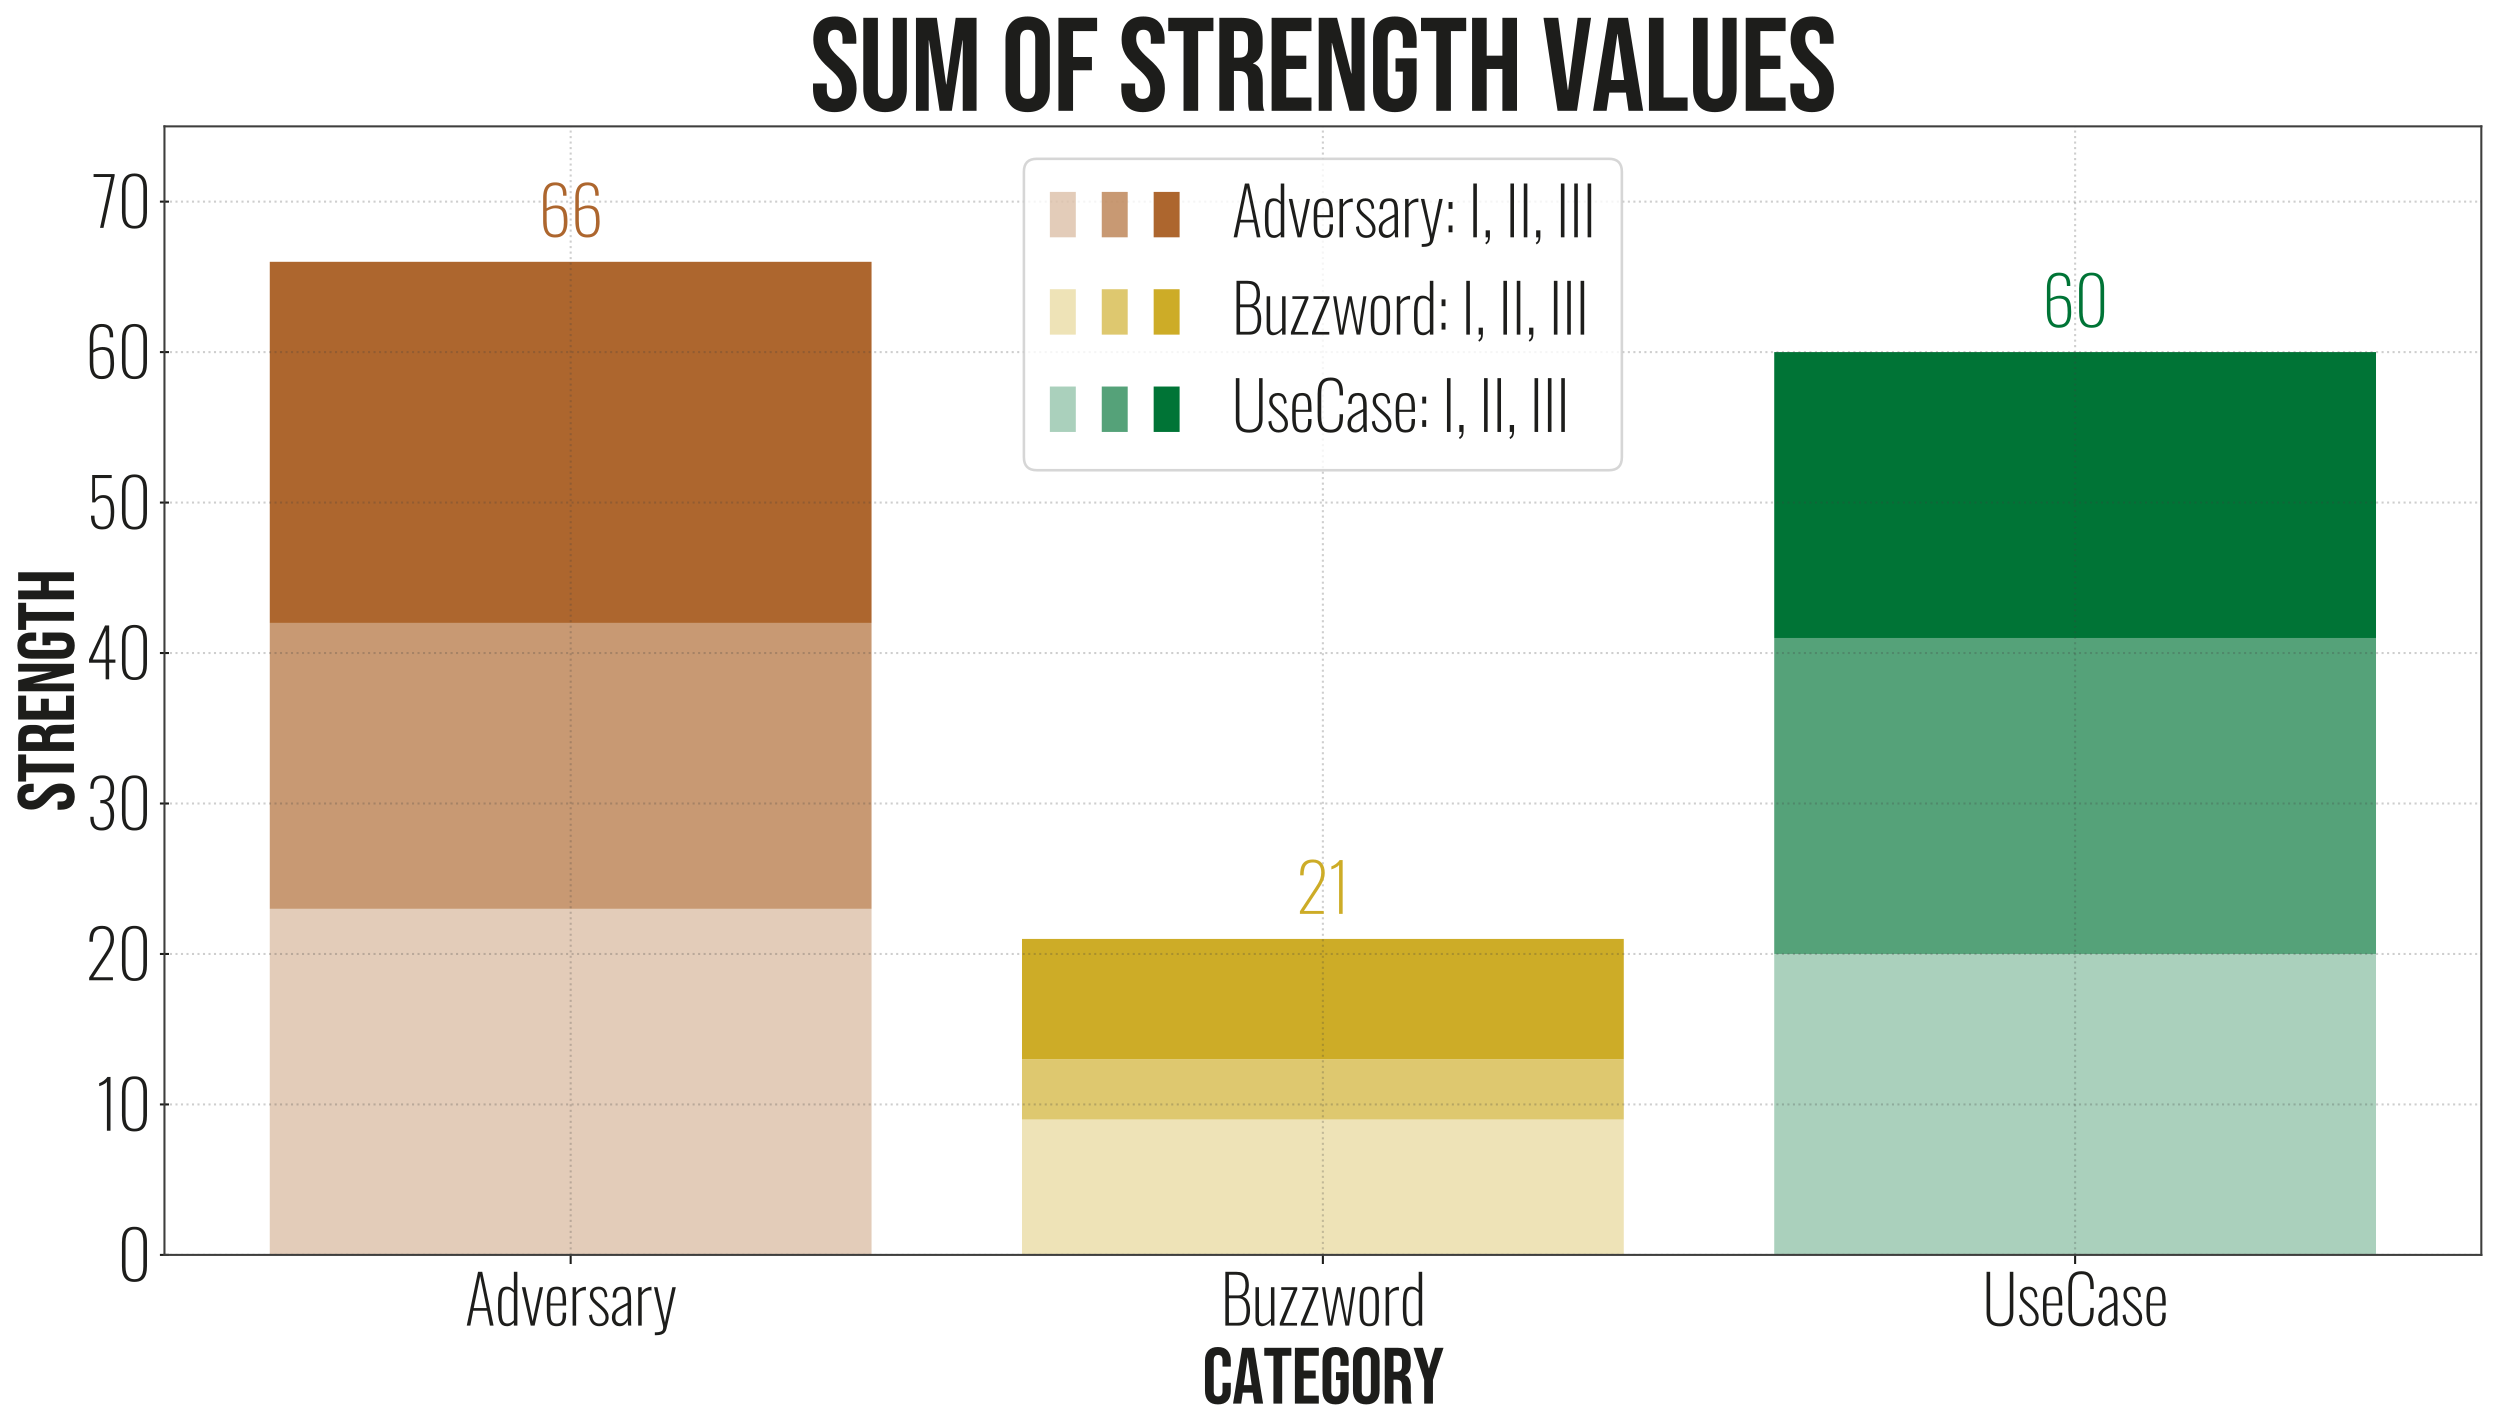 <?xml version="1.0" encoding="utf-8" standalone="no"?>
<!DOCTYPE svg PUBLIC "-//W3C//DTD SVG 1.1//EN"
  "http://www.w3.org/Graphics/SVG/1.1/DTD/svg11.dtd">
<svg xmlns:xlink="http://www.w3.org/1999/xlink" width="963.374pt" height="548.38pt" viewBox="0 0 963.374 548.38" xmlns="http://www.w3.org/2000/svg" version="1.1">
 <defs>
  <style type="text/css">*{stroke-linejoin: round; stroke-linecap: butt}</style>
 </defs>
 <g id="figure_1">
  <g id="patch_1">
   <path d="M 0 548.38 
L 963.374 548.38 
L 963.374 0 
L 0 0 
z
" style="fill: #ffffff"/>
  </g>
  <g id="axes_1">
   <g id="patch_2">
    <path d="M 63.374 483.58 
L 956.174 483.58 
L 956.174 48.7 
L 63.374 48.7 
z
" style="fill: #ffffff"/>
   </g>
   <g id="patch_3">
    <path d="M 103.956 483.58 
L 335.852 483.58 
L 335.852 350.217 
L 103.956 350.217 
z
" clip-path="url(#p0ccf706e1e)" style="fill: #ad662e; opacity: 0.333"/>
   </g>
   <g id="patch_4">
    <path d="M 393.826 483.58 
L 625.722 483.58 
L 625.722 431.394 
L 393.826 431.394 
z
" clip-path="url(#p0ccf706e1e)" style="fill: #cdac27; opacity: 0.333"/>
   </g>
   <g id="patch_5">
    <path d="M 683.696 483.58 
L 915.592 483.58 
L 915.592 367.612 
L 683.696 367.612 
z
" clip-path="url(#p0ccf706e1e)" style="fill: #007436; opacity: 0.333"/>
   </g>
   <g id="patch_6">
    <path d="M 103.956 350.217 
L 335.852 350.217 
L 335.852 240.047 
L 103.956 240.047 
z
" clip-path="url(#p0ccf706e1e)" style="fill: #ad662e; opacity: 0.667"/>
   </g>
   <g id="patch_7">
    <path d="M 393.826 431.394 
L 625.722 431.394 
L 625.722 408.201 
L 393.826 408.201 
z
" clip-path="url(#p0ccf706e1e)" style="fill: #cdac27; opacity: 0.667"/>
   </g>
   <g id="patch_8">
    <path d="M 683.696 367.612 
L 915.592 367.612 
L 915.592 245.846 
L 683.696 245.846 
z
" clip-path="url(#p0ccf706e1e)" style="fill: #007436; opacity: 0.667"/>
   </g>
   <g id="patch_9">
    <path d="M 103.956 240.047 
L 335.852 240.047 
L 335.852 100.886 
L 103.956 100.886 
z
" clip-path="url(#p0ccf706e1e)" style="fill: #ad662e"/>
   </g>
   <g id="patch_10">
    <path d="M 393.826 408.201 
L 625.722 408.201 
L 625.722 361.814 
L 393.826 361.814 
z
" clip-path="url(#p0ccf706e1e)" style="fill: #cdac27"/>
   </g>
   <g id="patch_11">
    <path d="M 683.696 245.846 
L 915.592 245.846 
L 915.592 135.676 
L 683.696 135.676 
z
" clip-path="url(#p0ccf706e1e)" style="fill: #007436"/>
   </g>
   <g id="patch_12">
    <path d="M 103.956 483.58 
L 335.852 483.58 
L 335.852 483.58 
L 103.956 483.58 
z
" clip-path="url(#p0ccf706e1e)" style="fill: #ad662e; opacity: 0.333"/>
   </g>
   <g id="patch_13">
    <path d="M 103.956 483.58 
L 335.852 483.58 
L 335.852 483.58 
L 103.956 483.58 
z
" clip-path="url(#p0ccf706e1e)" style="fill: #ad662e; opacity: 0.667"/>
   </g>
   <g id="patch_14">
    <path d="M 103.956 483.58 
L 335.852 483.58 
L 335.852 483.58 
L 103.956 483.58 
z
" clip-path="url(#p0ccf706e1e)" style="fill: #ad662e"/>
   </g>
   <g id="patch_15">
    <path d="M 103.956 483.58 
L 335.852 483.58 
L 335.852 483.58 
L 103.956 483.58 
z
" clip-path="url(#p0ccf706e1e)" style="fill: #cdac27; opacity: 0.333"/>
   </g>
   <g id="patch_16">
    <path d="M 103.956 483.58 
L 335.852 483.58 
L 335.852 483.58 
L 103.956 483.58 
z
" clip-path="url(#p0ccf706e1e)" style="fill: #cdac27; opacity: 0.667"/>
   </g>
   <g id="patch_17">
    <path d="M 103.956 483.58 
L 335.852 483.58 
L 335.852 483.58 
L 103.956 483.58 
z
" clip-path="url(#p0ccf706e1e)" style="fill: #cdac27"/>
   </g>
   <g id="patch_18">
    <path d="M 103.956 483.58 
L 335.852 483.58 
L 335.852 483.58 
L 103.956 483.58 
z
" clip-path="url(#p0ccf706e1e)" style="fill: #007436; opacity: 0.333"/>
   </g>
   <g id="patch_19">
    <path d="M 103.956 483.58 
L 335.852 483.58 
L 335.852 483.58 
L 103.956 483.58 
z
" clip-path="url(#p0ccf706e1e)" style="fill: #007436; opacity: 0.667"/>
   </g>
   <g id="patch_20">
    <path d="M 103.956 483.58 
L 335.852 483.58 
L 335.852 483.58 
L 103.956 483.58 
z
" clip-path="url(#p0ccf706e1e)" style="fill: #007436"/>
   </g>
   <g id="matplotlib.axis_1">
    <g id="xtick_1">
     <g id="line2d_1">
      <path d="M 219.904 483.58 
L 219.904 48.7 
" clip-path="url(#p0ccf706e1e)" style="fill: none; stroke-dasharray: 0.8,1.32; stroke-dashoffset: 0; stroke: #3e3e3d; stroke-opacity: 0.25; stroke-width: 0.8"/>
     </g>
     <g id="line2d_2">
      <defs>
       <path id="m3f5da52e25" d="M 0 0 
L 0 3.5 
" style="stroke: #1d1d1b; stroke-width: 0.8"/>
      </defs>
      <g>
       <use xlink:href="#m3f5da52e25" x="219.904" y="483.58" style="fill: #1d1d1b; stroke: #1d1d1b; stroke-width: 0.8"/>
      </g>
     </g>
     <g id="text_1">
      <!-- Adversary -->
      <g style="fill: #1d1d1b" transform="translate(179.041 510.83) scale(0.25 -0.25)">
       <defs>
        <path id="Oswald-ExtraLight-41" d="M 205 0 
L 1293 5184 
L 1696 5184 
L 2790 0 
L 2438 0 
L 2170 1434 
L 826 1434 
L 550 0 
L 205 0 
z
M 877 1690 
L 2125 1690 
L 1498 4762 
L 877 1690 
z
" transform="scale(0.016)"/>
        <path id="Oswald-ExtraLight-64" d="M 1165 -58 
Q 685 -58 489 310 
Q 294 678 294 1517 
L 294 2176 
Q 294 2701 364 3049 
Q 435 3398 620 3577 
Q 806 3757 1146 3757 
Q 1382 3757 1548 3651 
Q 1715 3546 1818 3418 
L 1818 5184 
L 2157 5184 
L 2157 0 
L 1818 0 
L 1818 282 
Q 1715 160 1552 51 
Q 1389 -58 1165 -58 
z
M 1210 205 
Q 1395 205 1552 301 
Q 1709 397 1818 518 
L 1818 3174 
Q 1715 3277 1558 3385 
Q 1402 3494 1203 3494 
Q 851 3494 742 3200 
Q 634 2906 634 2259 
L 634 1491 
Q 634 1043 682 758 
Q 730 474 854 339 
Q 979 205 1210 205 
z
" transform="scale(0.016)"/>
        <path id="Oswald-ExtraLight-76" d="M 973 0 
L 122 3699 
L 467 3699 
L 1158 429 
L 1837 3699 
L 2163 3699 
L 1350 0 
L 973 0 
z
" transform="scale(0.016)"/>
        <path id="Oswald-ExtraLight-65" d="M 1235 -58 
Q 941 -58 729 60 
Q 518 179 406 489 
Q 294 800 294 1370 
L 294 2355 
Q 294 2938 409 3238 
Q 525 3539 739 3648 
Q 954 3757 1242 3757 
Q 1587 3757 1785 3609 
Q 1984 3462 2067 3139 
Q 2150 2816 2150 2285 
L 2150 1933 
L 634 1933 
L 634 1344 
Q 634 902 694 652 
Q 755 403 889 300 
Q 1024 198 1235 198 
Q 1370 198 1504 243 
Q 1638 288 1728 454 
Q 1818 621 1818 973 
L 1818 1248 
L 2150 1248 
L 2150 1005 
Q 2150 531 1955 236 
Q 1760 -58 1235 -58 
z
M 634 2138 
L 1818 2138 
L 1818 2426 
Q 1818 2758 1782 2998 
Q 1747 3238 1625 3369 
Q 1504 3501 1242 3501 
Q 1037 3501 899 3414 
Q 762 3328 698 3094 
Q 634 2861 634 2419 
L 634 2138 
z
" transform="scale(0.016)"/>
        <path id="Oswald-ExtraLight-72" d="M 410 0 
L 410 3699 
L 749 3699 
L 749 3200 
Q 915 3475 1161 3606 
Q 1408 3738 1626 3738 
Q 1638 3738 1654 3738 
Q 1670 3738 1690 3731 
L 1690 3379 
Q 1664 3392 1622 3395 
Q 1581 3398 1549 3398 
Q 1293 3398 1091 3276 
Q 890 3155 749 2925 
L 749 0 
L 410 0 
z
" transform="scale(0.016)"/>
        <path id="Oswald-ExtraLight-73" d="M 1203 -58 
Q 768 -58 512 227 
Q 256 512 218 998 
L 506 1082 
Q 538 614 720 406 
Q 902 198 1216 198 
Q 1498 198 1651 355 
Q 1805 512 1805 800 
Q 1805 998 1673 1212 
Q 1542 1427 1261 1664 
L 832 2029 
Q 557 2266 429 2480 
Q 301 2694 301 2970 
Q 301 3226 406 3398 
Q 512 3571 701 3664 
Q 890 3757 1139 3757 
Q 1555 3757 1760 3494 
Q 1965 3232 1978 2790 
L 1728 2714 
Q 1722 3002 1648 3174 
Q 1574 3347 1449 3424 
Q 1325 3501 1158 3501 
Q 915 3501 764 3376 
Q 614 3251 614 3008 
Q 614 2803 694 2652 
Q 774 2502 992 2304 
L 1434 1914 
Q 1600 1773 1753 1613 
Q 1907 1453 2006 1257 
Q 2106 1062 2106 794 
Q 2106 525 1994 336 
Q 1882 147 1680 44 
Q 1478 -58 1203 -58 
z
" transform="scale(0.016)"/>
        <path id="Oswald-ExtraLight-61" d="M 934 -58 
Q 710 -58 544 44 
Q 378 147 285 329 
Q 192 512 192 749 
Q 192 986 253 1162 
Q 314 1338 474 1491 
Q 634 1645 931 1814 
Q 1229 1984 1702 2208 
L 1702 2470 
Q 1702 2874 1654 3098 
Q 1606 3322 1494 3411 
Q 1382 3501 1190 3501 
Q 1043 3501 908 3449 
Q 774 3398 688 3248 
Q 602 3098 602 2803 
L 602 2707 
L 269 2707 
Q 269 3238 483 3497 
Q 698 3757 1203 3757 
Q 1670 3757 1856 3462 
Q 2042 3168 2042 2509 
L 2042 646 
Q 2042 595 2045 451 
Q 2048 307 2051 172 
Q 2054 38 2061 0 
L 1766 0 
Q 1754 134 1734 281 
Q 1715 429 1709 493 
Q 1626 262 1421 102 
Q 1216 -58 934 -58 
z
M 1018 224 
Q 1178 224 1306 297 
Q 1434 371 1536 489 
Q 1638 608 1702 742 
L 1702 1958 
Q 1363 1779 1136 1651 
Q 909 1523 777 1408 
Q 646 1293 588 1149 
Q 531 1005 531 800 
Q 531 467 684 345 
Q 838 224 1018 224 
z
" transform="scale(0.016)"/>
        <path id="Oswald-ExtraLight-79" d="M 237 -922 
L 237 -646 
Q 602 -646 771 -585 
Q 941 -525 989 -422 
Q 1037 -320 1037 -198 
Q 1037 -70 1005 77 
Q 973 224 934 378 
L 154 3699 
L 486 3699 
L 1216 320 
L 1920 3699 
L 2259 3699 
L 1357 -301 
Q 1312 -512 1193 -649 
Q 1075 -787 876 -854 
Q 678 -922 378 -922 
L 237 -922 
z
" transform="scale(0.016)"/>
       </defs>
       <use xlink:href="#Oswald-ExtraLight-41"/>
       <use xlink:href="#Oswald-ExtraLight-64" x="46.8"/>
       <use xlink:href="#Oswald-ExtraLight-76" x="86.3"/>
       <use xlink:href="#Oswald-ExtraLight-65" x="122"/>
       <use xlink:href="#Oswald-ExtraLight-72" x="159.9"/>
       <use xlink:href="#Oswald-ExtraLight-73" x="188.3"/>
       <use xlink:href="#Oswald-ExtraLight-61" x="223.9"/>
       <use xlink:href="#Oswald-ExtraLight-72" x="261"/>
       <use xlink:href="#Oswald-ExtraLight-79" x="289.4"/>
      </g>
     </g>
    </g>
    <g id="xtick_2">
     <g id="line2d_3">
      <path d="M 509.774 483.58 
L 509.774 48.7 
" clip-path="url(#p0ccf706e1e)" style="fill: none; stroke-dasharray: 0.8,1.32; stroke-dashoffset: 0; stroke: #3e3e3d; stroke-opacity: 0.25; stroke-width: 0.8"/>
     </g>
     <g id="line2d_4">
      <g>
       <use xlink:href="#m3f5da52e25" x="509.774" y="483.58" style="fill: #1d1d1b; stroke: #1d1d1b; stroke-width: 0.8"/>
      </g>
     </g>
     <g id="text_2">
      <!-- Buzzword -->
      <g style="fill: #1d1d1b" transform="translate(470.262 510.83) scale(0.25 -0.25)">
       <defs>
        <path id="Oswald-ExtraLight-42" d="M 480 0 
L 480 5184 
L 1549 5184 
Q 1907 5184 2140 5085 
Q 2374 4986 2505 4806 
Q 2637 4627 2691 4393 
Q 2746 4160 2746 3891 
Q 2746 3686 2698 3452 
Q 2650 3219 2522 3040 
Q 2394 2861 2138 2797 
Q 2438 2707 2595 2489 
Q 2752 2272 2806 2006 
Q 2861 1741 2861 1510 
Q 2861 1216 2819 947 
Q 2778 678 2656 464 
Q 2534 250 2307 125 
Q 2080 0 1702 0 
L 480 0 
z
M 826 275 
L 1658 275 
Q 2170 275 2346 576 
Q 2522 877 2522 1504 
Q 2522 1818 2448 2074 
Q 2374 2330 2198 2483 
Q 2022 2637 1709 2637 
L 826 2637 
L 826 275 
z
M 826 2912 
L 1702 2912 
Q 1990 2912 2144 3046 
Q 2298 3181 2358 3401 
Q 2419 3622 2419 3891 
Q 2419 4179 2348 4409 
Q 2278 4640 2076 4771 
Q 1875 4902 1466 4902 
L 826 4902 
L 826 2912 
z
" transform="scale(0.016)"/>
        <path id="Oswald-ExtraLight-75" d="M 915 -58 
Q 749 -58 617 22 
Q 486 102 409 278 
Q 333 454 333 749 
L 333 3699 
L 672 3699 
L 672 787 
Q 672 448 777 326 
Q 883 205 1062 205 
Q 1261 205 1459 329 
Q 1658 454 1824 653 
L 1824 3699 
L 2157 3699 
L 2157 0 
L 1824 0 
L 1824 435 
Q 1645 211 1411 76 
Q 1178 -58 915 -58 
z
" transform="scale(0.016)"/>
        <path id="Oswald-ExtraLight-7a" d="M 205 0 
L 205 250 
L 1542 3437 
L 346 3437 
L 346 3699 
L 1888 3699 
L 1888 3475 
L 563 262 
L 1869 262 
L 1869 0 
L 205 0 
z
" transform="scale(0.016)"/>
        <path id="Oswald-ExtraLight-77" d="M 819 0 
L 211 3699 
L 512 3699 
L 1024 390 
L 1658 3699 
L 1990 3699 
L 2637 403 
L 3117 3699 
L 3418 3699 
L 2822 0 
L 2470 0 
L 1830 3245 
L 1203 0 
L 819 0 
z
" transform="scale(0.016)"/>
        <path id="Oswald-ExtraLight-6f" d="M 1222 -58 
Q 858 -58 656 102 
Q 454 262 374 576 
Q 294 890 294 1350 
L 294 2349 
Q 294 2810 374 3123 
Q 454 3437 656 3597 
Q 858 3757 1222 3757 
Q 1594 3757 1795 3597 
Q 1997 3437 2077 3126 
Q 2157 2816 2157 2349 
L 2157 1350 
Q 2157 890 2077 576 
Q 1997 262 1795 102 
Q 1594 -58 1222 -58 
z
M 1222 198 
Q 1491 198 1619 336 
Q 1747 474 1782 730 
Q 1818 986 1818 1338 
L 1818 2362 
Q 1818 2720 1782 2973 
Q 1747 3226 1619 3363 
Q 1491 3501 1222 3501 
Q 954 3501 829 3363 
Q 704 3226 669 2973 
Q 634 2720 634 2362 
L 634 1338 
Q 634 986 669 730 
Q 704 474 829 336 
Q 954 198 1222 198 
z
" transform="scale(0.016)"/>
       </defs>
       <use xlink:href="#Oswald-ExtraLight-42"/>
       <use xlink:href="#Oswald-ExtraLight-75" x="48.8"/>
       <use xlink:href="#Oswald-ExtraLight-7a" x="88.3"/>
       <use xlink:href="#Oswald-ExtraLight-7a" x="120.8"/>
       <use xlink:href="#Oswald-ExtraLight-77" x="153.3"/>
       <use xlink:href="#Oswald-ExtraLight-6f" x="209.9"/>
       <use xlink:href="#Oswald-ExtraLight-72" x="248.2"/>
       <use xlink:href="#Oswald-ExtraLight-64" x="276.6"/>
      </g>
     </g>
    </g>
    <g id="xtick_3">
     <g id="line2d_5">
      <path d="M 799.644 483.58 
L 799.644 48.7 
" clip-path="url(#p0ccf706e1e)" style="fill: none; stroke-dasharray: 0.8,1.32; stroke-dashoffset: 0; stroke: #3e3e3d; stroke-opacity: 0.25; stroke-width: 0.8"/>
     </g>
     <g id="line2d_6">
      <g>
       <use xlink:href="#m3f5da52e25" x="799.644" y="483.58" style="fill: #1d1d1b; stroke: #1d1d1b; stroke-width: 0.8"/>
      </g>
     </g>
     <g id="text_3">
      <!-- UseCase -->
      <g style="fill: #1d1d1b" transform="translate(763.857 510.83) scale(0.25 -0.25)">
       <defs>
        <path id="Oswald-ExtraLight-55" d="M 1709 -70 
Q 1203 -70 921 99 
Q 640 269 528 560 
Q 416 851 416 1216 
L 416 5184 
L 762 5184 
L 762 1210 
Q 762 928 842 701 
Q 922 474 1130 346 
Q 1338 218 1709 218 
Q 2061 218 2269 349 
Q 2477 480 2566 704 
Q 2656 928 2656 1210 
L 2656 5184 
L 2995 5184 
L 2995 1216 
Q 2995 851 2873 560 
Q 2752 269 2473 99 
Q 2195 -70 1709 -70 
z
" transform="scale(0.016)"/>
        <path id="Oswald-ExtraLight-43" d="M 1632 -70 
Q 1120 -70 848 141 
Q 576 352 473 707 
Q 371 1062 371 1491 
L 371 3693 
Q 371 4141 480 4489 
Q 589 4838 864 5040 
Q 1139 5242 1632 5242 
Q 2086 5242 2342 5062 
Q 2598 4883 2707 4553 
Q 2816 4224 2816 3782 
L 2816 3520 
L 2483 3520 
L 2483 3782 
Q 2483 4154 2412 4413 
Q 2342 4672 2156 4813 
Q 1971 4954 1632 4954 
Q 1261 4954 1062 4800 
Q 864 4646 793 4371 
Q 723 4096 723 3731 
L 723 1440 
Q 723 1056 800 784 
Q 877 512 1075 365 
Q 1274 218 1632 218 
Q 1978 218 2163 365 
Q 2349 512 2416 777 
Q 2483 1043 2483 1395 
L 2483 1709 
L 2816 1709 
L 2816 1453 
Q 2816 1011 2713 665 
Q 2611 320 2355 125 
Q 2099 -70 1632 -70 
z
" transform="scale(0.016)"/>
       </defs>
       <use xlink:href="#Oswald-ExtraLight-55"/>
       <use xlink:href="#Oswald-ExtraLight-73" x="53.3"/>
       <use xlink:href="#Oswald-ExtraLight-65" x="88.9"/>
       <use xlink:href="#Oswald-ExtraLight-43" x="126.8"/>
       <use xlink:href="#Oswald-ExtraLight-61" x="175.7"/>
       <use xlink:href="#Oswald-ExtraLight-73" x="212.8"/>
       <use xlink:href="#Oswald-ExtraLight-65" x="248.4"/>
      </g>
     </g>
    </g>
    <g id="text_4">
     <!-- Category -->
     <g style="fill: #1d1d1b" transform="translate(463.291 540.88) scale(0.3 -0.3)">
      <defs>
       <path id="BebasNeue-Regular-43" d="M 1254 -64 
Q 749 -64 483 224 
Q 218 512 218 1037 
L 218 3443 
Q 218 3968 483 4256 
Q 749 4544 1254 4544 
Q 1760 4544 2025 4256 
Q 2291 3968 2291 3443 
L 2291 2970 
L 1626 2970 
L 1626 3488 
Q 1626 3904 1274 3904 
Q 922 3904 922 3488 
L 922 986 
Q 922 576 1274 576 
Q 1626 576 1626 986 
L 1626 1670 
L 2291 1670 
L 2291 1037 
Q 2291 512 2025 224 
Q 1760 -64 1254 -64 
z
" transform="scale(0.016)"/>
       <path id="BebasNeue-Regular-61" d="M 806 4480 
L 1760 4480 
L 2490 0 
L 1786 0 
L 1658 890 
L 1658 877 
L 858 877 
L 730 0 
L 77 0 
L 806 4480 
z
M 1574 1485 
L 1261 3699 
L 1248 3699 
L 941 1485 
L 1574 1485 
z
" transform="scale(0.016)"/>
       <path id="BebasNeue-Regular-74" d="M 813 3840 
L 77 3840 
L 77 4480 
L 2253 4480 
L 2253 3840 
L 1517 3840 
L 1517 0 
L 813 0 
L 813 3840 
z
" transform="scale(0.016)"/>
       <path id="BebasNeue-Regular-65" d="M 262 4480 
L 2182 4480 
L 2182 3840 
L 966 3840 
L 966 2656 
L 1933 2656 
L 1933 2016 
L 966 2016 
L 966 640 
L 2182 640 
L 2182 0 
L 262 0 
L 262 4480 
z
" transform="scale(0.016)"/>
       <path id="BebasNeue-Regular-67" d="M 1261 -64 
Q 749 -64 480 227 
Q 211 518 211 1062 
L 211 3418 
Q 211 3962 480 4253 
Q 749 4544 1261 4544 
Q 1773 4544 2041 4253 
Q 2310 3962 2310 3418 
L 2310 3034 
L 1645 3034 
L 1645 3462 
Q 1645 3904 1280 3904 
Q 915 3904 915 3462 
L 915 1011 
Q 915 576 1280 576 
Q 1645 576 1645 1011 
L 1645 1888 
L 1293 1888 
L 1293 2528 
L 2310 2528 
L 2310 1062 
Q 2310 518 2041 227 
Q 1773 -64 1261 -64 
z
" transform="scale(0.016)"/>
       <path id="BebasNeue-Regular-6f" d="M 1280 -64 
Q 762 -64 486 230 
Q 211 525 211 1062 
L 211 3418 
Q 211 3955 486 4249 
Q 762 4544 1280 4544 
Q 1798 4544 2073 4249 
Q 2349 3955 2349 3418 
L 2349 1062 
Q 2349 525 2073 230 
Q 1798 -64 1280 -64 
z
M 1280 576 
Q 1645 576 1645 1018 
L 1645 3462 
Q 1645 3904 1280 3904 
Q 915 3904 915 3462 
L 915 1018 
Q 915 576 1280 576 
z
" transform="scale(0.016)"/>
       <path id="BebasNeue-Regular-72" d="M 262 4480 
L 1306 4480 
Q 1850 4480 2099 4227 
Q 2349 3974 2349 3450 
L 2349 3174 
Q 2349 2477 1888 2291 
L 1888 2278 
Q 2144 2202 2249 1965 
Q 2355 1728 2355 1331 
L 2355 544 
Q 2355 352 2368 233 
Q 2381 115 2432 0 
L 1715 0 
Q 1677 109 1664 205 
Q 1651 301 1651 550 
L 1651 1370 
Q 1651 1677 1552 1798 
Q 1453 1920 1210 1920 
L 966 1920 
L 966 0 
L 262 0 
L 262 4480 
z
M 1222 2560 
Q 1434 2560 1539 2669 
Q 1645 2778 1645 3034 
L 1645 3379 
Q 1645 3622 1558 3731 
Q 1472 3840 1286 3840 
L 966 3840 
L 966 2560 
L 1222 2560 
z
" transform="scale(0.016)"/>
       <path id="BebasNeue-Regular-79" d="M 909 1907 
L 58 4480 
L 806 4480 
L 1286 2835 
L 1299 2835 
L 1779 4480 
L 2464 4480 
L 1613 1907 
L 1613 0 
L 909 0 
L 909 1907 
z
" transform="scale(0.016)"/>
      </defs>
      <use xlink:href="#BebasNeue-Regular-43"/>
      <use xlink:href="#BebasNeue-Regular-61" x="38.3"/>
      <use xlink:href="#BebasNeue-Regular-74" x="78.4"/>
      <use xlink:href="#BebasNeue-Regular-65" x="114.8"/>
      <use xlink:href="#BebasNeue-Regular-67" x="151.1"/>
      <use xlink:href="#BebasNeue-Regular-6f" x="190.2"/>
      <use xlink:href="#BebasNeue-Regular-72" x="230.2"/>
      <use xlink:href="#BebasNeue-Regular-79" x="270.5"/>
     </g>
    </g>
   </g>
   <g id="matplotlib.axis_2">
    <g id="ytick_1">
     <g id="line2d_7">
      <path d="M 63.374 483.58 
L 956.174 483.58 
" clip-path="url(#p0ccf706e1e)" style="fill: none; stroke-dasharray: 0.8,1.32; stroke-dashoffset: 0; stroke: #3e3e3d; stroke-opacity: 0.25; stroke-width: 0.8"/>
     </g>
     <g id="line2d_8">
      <defs>
       <path id="mea4bcf4e2e" d="M 1.75 0 
L -1.75 -0 
" style="stroke: #1d1d1b; stroke-width: 0.8"/>
      </defs>
      <g>
       <use xlink:href="#mea4bcf4e2e" x="63.374" y="483.58" style="fill: #1d1d1b; stroke: #1d1d1b; stroke-width: 0.8"/>
      </g>
     </g>
     <g id="text_5">
      <!-- 0 -->
      <g style="fill: #1d1d1b" transform="translate(45.198 493.705) scale(0.25 -0.25)">
       <defs>
        <path id="Oswald-ExtraLight-30" d="M 1651 -70 
Q 1178 -70 915 128 
Q 653 326 550 672 
Q 448 1018 448 1459 
L 448 3725 
Q 448 4173 557 4512 
Q 666 4851 931 5046 
Q 1197 5242 1651 5242 
Q 2112 5242 2377 5046 
Q 2643 4851 2752 4512 
Q 2861 4173 2861 3725 
L 2861 1459 
Q 2861 1018 2758 672 
Q 2656 326 2393 128 
Q 2131 -70 1651 -70 
z
M 1651 192 
Q 1984 192 2169 349 
Q 2355 506 2432 778 
Q 2509 1050 2509 1402 
L 2509 3776 
Q 2509 4128 2432 4400 
Q 2355 4672 2169 4825 
Q 1984 4979 1651 4979 
Q 1325 4979 1139 4825 
Q 954 4672 874 4400 
Q 794 4128 794 3776 
L 794 1402 
Q 794 1050 874 778 
Q 954 506 1139 349 
Q 1325 192 1651 192 
z
" transform="scale(0.016)"/>
       </defs>
       <use xlink:href="#Oswald-ExtraLight-30"/>
      </g>
     </g>
    </g>
    <g id="ytick_2">
     <g id="line2d_9">
      <path d="M 63.374 425.596 
L 956.174 425.596 
" clip-path="url(#p0ccf706e1e)" style="fill: none; stroke-dasharray: 0.8,1.32; stroke-dashoffset: 0; stroke: #3e3e3d; stroke-opacity: 0.25; stroke-width: 0.8"/>
     </g>
     <g id="line2d_10">
      <g>
       <use xlink:href="#mea4bcf4e2e" x="63.374" y="425.596" style="fill: #1d1d1b; stroke: #1d1d1b; stroke-width: 0.8"/>
      </g>
     </g>
     <g id="text_6">
      <!-- 10 -->
      <g style="fill: #1d1d1b" transform="translate(36.948 435.721) scale(0.25 -0.25)">
       <defs>
        <path id="Oswald-ExtraLight-31" d="M 1062 0 
L 1062 4717 
Q 1005 4634 902 4560 
Q 800 4486 685 4432 
Q 570 4378 470 4339 
Q 371 4301 320 4288 
L 320 4582 
Q 403 4608 508 4659 
Q 614 4710 723 4790 
Q 832 4870 934 4969 
Q 1037 5069 1114 5184 
L 1408 5184 
L 1408 0 
L 1062 0 
z
" transform="scale(0.016)"/>
       </defs>
       <use xlink:href="#Oswald-ExtraLight-31"/>
       <use xlink:href="#Oswald-ExtraLight-30" x="33"/>
      </g>
     </g>
    </g>
    <g id="ytick_3">
     <g id="line2d_11">
      <path d="M 63.374 367.612 
L 956.174 367.612 
" clip-path="url(#p0ccf706e1e)" style="fill: none; stroke-dasharray: 0.8,1.32; stroke-dashoffset: 0; stroke: #3e3e3d; stroke-opacity: 0.25; stroke-width: 0.8"/>
     </g>
     <g id="line2d_12">
      <g>
       <use xlink:href="#mea4bcf4e2e" x="63.374" y="367.612" style="fill: #1d1d1b; stroke: #1d1d1b; stroke-width: 0.8"/>
      </g>
     </g>
     <g id="text_7">
      <!-- 20 -->
      <g style="fill: #1d1d1b" transform="translate(32.972 377.737) scale(0.25 -0.25)">
       <defs>
        <path id="Oswald-ExtraLight-32" d="M 346 0 
L 346 256 
L 1786 2445 
Q 1946 2688 2086 2921 
Q 2227 3155 2313 3411 
Q 2400 3667 2400 3987 
Q 2400 4442 2198 4698 
Q 1997 4954 1613 4954 
Q 1248 4954 1053 4806 
Q 858 4659 784 4396 
Q 710 4134 704 3795 
L 704 3712 
L 371 3712 
L 371 3814 
Q 371 4294 499 4611 
Q 627 4928 899 5085 
Q 1171 5242 1600 5242 
Q 2163 5242 2451 4896 
Q 2739 4550 2739 3936 
Q 2739 3629 2643 3357 
Q 2547 3085 2400 2832 
Q 2253 2579 2093 2336 
L 736 288 
L 2637 288 
L 2637 0 
L 346 0 
z
" transform="scale(0.016)"/>
       </defs>
       <use xlink:href="#Oswald-ExtraLight-32"/>
       <use xlink:href="#Oswald-ExtraLight-30" x="48.9"/>
      </g>
     </g>
    </g>
    <g id="ytick_4">
     <g id="line2d_13">
      <path d="M 63.374 309.628 
L 956.174 309.628 
" clip-path="url(#p0ccf706e1e)" style="fill: none; stroke-dasharray: 0.8,1.32; stroke-dashoffset: 0; stroke: #3e3e3d; stroke-opacity: 0.25; stroke-width: 0.8"/>
     </g>
     <g id="line2d_14">
      <g>
       <use xlink:href="#mea4bcf4e2e" x="63.374" y="309.628" style="fill: #1d1d1b; stroke: #1d1d1b; stroke-width: 0.8"/>
      </g>
     </g>
     <g id="text_8">
      <!-- 30 -->
      <g style="fill: #1d1d1b" transform="translate(33.073 319.753) scale(0.25 -0.25)">
       <defs>
        <path id="Oswald-ExtraLight-33" d="M 1523 -70 
Q 1133 -70 893 83 
Q 653 237 544 509 
Q 435 781 435 1152 
L 435 1248 
L 755 1248 
Q 755 1242 755 1200 
Q 755 1158 755 1146 
Q 762 845 838 633 
Q 915 422 1084 313 
Q 1254 205 1523 205 
Q 1766 205 1958 304 
Q 2150 403 2262 659 
Q 2374 915 2374 1376 
Q 2374 1894 2188 2224 
Q 2003 2554 1542 2560 
Q 1536 2560 1469 2560 
Q 1402 2560 1395 2560 
L 1395 2861 
Q 1402 2861 1469 2861 
Q 1536 2861 1542 2861 
Q 1997 2861 2185 3126 
Q 2374 3392 2374 3968 
Q 2374 4403 2204 4684 
Q 2035 4966 1600 4966 
Q 1184 4966 973 4752 
Q 762 4538 755 4026 
Q 755 4019 755 3990 
Q 755 3962 755 3949 
L 435 3949 
L 435 4032 
Q 435 4397 544 4669 
Q 653 4941 909 5091 
Q 1165 5242 1594 5242 
Q 1990 5242 2240 5072 
Q 2490 4902 2608 4614 
Q 2726 4326 2726 3968 
Q 2726 3379 2515 3072 
Q 2304 2765 1990 2701 
Q 2157 2662 2326 2521 
Q 2496 2381 2611 2105 
Q 2726 1830 2726 1382 
Q 2726 960 2604 630 
Q 2483 301 2220 115 
Q 1958 -70 1523 -70 
z
" transform="scale(0.016)"/>
       </defs>
       <use xlink:href="#Oswald-ExtraLight-33"/>
       <use xlink:href="#Oswald-ExtraLight-30" x="48.5"/>
      </g>
     </g>
    </g>
    <g id="ytick_5">
     <g id="line2d_15">
      <path d="M 63.374 251.644 
L 956.174 251.644 
" clip-path="url(#p0ccf706e1e)" style="fill: none; stroke-dasharray: 0.8,1.32; stroke-dashoffset: 0; stroke: #3e3e3d; stroke-opacity: 0.25; stroke-width: 0.8"/>
     </g>
     <g id="line2d_16">
      <g>
       <use xlink:href="#mea4bcf4e2e" x="63.374" y="251.644" style="fill: #1d1d1b; stroke: #1d1d1b; stroke-width: 0.8"/>
      </g>
     </g>
     <g id="text_9">
      <!-- 40 -->
      <g style="fill: #1d1d1b" transform="translate(32.874 261.769) scale(0.25 -0.25)">
       <defs>
        <path id="Oswald-ExtraLight-34" d="M 1958 0 
L 1958 1594 
L 358 1594 
L 358 1920 
L 1901 5184 
L 2298 5184 
L 2298 1907 
L 2899 1907 
L 2899 1594 
L 2298 1594 
L 2298 0 
L 1958 0 
z
M 717 1907 
L 1958 1907 
L 1958 4685 
L 717 1907 
z
" transform="scale(0.016)"/>
       </defs>
       <use xlink:href="#Oswald-ExtraLight-34"/>
       <use xlink:href="#Oswald-ExtraLight-30" x="49.3"/>
      </g>
     </g>
    </g>
    <g id="ytick_6">
     <g id="line2d_17">
      <path d="M 63.374 193.66 
L 956.174 193.66 
" clip-path="url(#p0ccf706e1e)" style="fill: none; stroke-dasharray: 0.8,1.32; stroke-dashoffset: 0; stroke: #3e3e3d; stroke-opacity: 0.25; stroke-width: 0.8"/>
     </g>
     <g id="line2d_18">
      <g>
       <use xlink:href="#mea4bcf4e2e" x="63.374" y="193.66" style="fill: #1d1d1b; stroke: #1d1d1b; stroke-width: 0.8"/>
      </g>
     </g>
     <g id="text_10">
      <!-- 50 -->
      <g style="fill: #1d1d1b" transform="translate(33.273 203.785) scale(0.25 -0.25)">
       <defs>
        <path id="Oswald-ExtraLight-35" d="M 1536 -58 
Q 1152 -58 912 89 
Q 672 237 560 534 
Q 448 832 448 1267 
L 781 1267 
Q 781 902 857 668 
Q 934 435 1107 323 
Q 1280 211 1555 211 
Q 1862 211 2035 355 
Q 2208 499 2281 803 
Q 2355 1107 2355 1587 
Q 2355 2131 2268 2435 
Q 2182 2739 2006 2860 
Q 1830 2982 1568 2982 
Q 1370 2982 1184 2886 
Q 998 2790 838 2547 
L 563 2547 
L 563 5184 
L 2445 5184 
L 2445 4890 
L 838 4890 
L 838 2874 
Q 947 3021 1145 3136 
Q 1344 3251 1658 3251 
Q 2022 3251 2249 3065 
Q 2477 2880 2582 2518 
Q 2688 2157 2688 1619 
Q 2688 1190 2621 873 
Q 2554 557 2410 349 
Q 2266 141 2051 41 
Q 1837 -58 1536 -58 
z
" transform="scale(0.016)"/>
       </defs>
       <use xlink:href="#Oswald-ExtraLight-35"/>
       <use xlink:href="#Oswald-ExtraLight-30" x="47.7"/>
      </g>
     </g>
    </g>
    <g id="ytick_7">
     <g id="line2d_19">
      <path d="M 63.374 135.676 
L 956.174 135.676 
" clip-path="url(#p0ccf706e1e)" style="fill: none; stroke-dasharray: 0.8,1.32; stroke-dashoffset: 0; stroke: #3e3e3d; stroke-opacity: 0.25; stroke-width: 0.8"/>
     </g>
     <g id="line2d_20">
      <g>
       <use xlink:href="#mea4bcf4e2e" x="63.374" y="135.676" style="fill: #1d1d1b; stroke: #1d1d1b; stroke-width: 0.8"/>
      </g>
     </g>
     <g id="text_11">
      <!-- 60 -->
      <g style="fill: #1d1d1b" transform="translate(32.8 145.801) scale(0.25 -0.25)">
       <defs>
        <path id="Oswald-ExtraLight-36" d="M 1600 -70 
Q 1190 -70 937 109 
Q 685 288 566 640 
Q 448 992 448 1510 
L 448 3770 
Q 448 4230 566 4560 
Q 685 4890 937 5066 
Q 1190 5242 1594 5242 
Q 1978 5242 2221 5114 
Q 2464 4986 2582 4730 
Q 2701 4474 2701 4077 
Q 2701 4070 2701 4016 
Q 2701 3962 2701 3955 
L 2374 3955 
Q 2374 4525 2195 4742 
Q 2016 4960 1619 4960 
Q 1389 4960 1200 4864 
Q 1011 4768 899 4525 
Q 787 4282 787 3840 
L 787 2746 
Q 915 2829 1155 2925 
Q 1395 3021 1670 3021 
Q 2093 3021 2339 2873 
Q 2586 2726 2688 2384 
Q 2790 2042 2790 1446 
Q 2790 966 2672 627 
Q 2554 288 2294 109 
Q 2035 -70 1600 -70 
z
M 1600 218 
Q 1875 218 2060 317 
Q 2246 416 2345 675 
Q 2445 934 2445 1402 
Q 2445 1894 2384 2188 
Q 2323 2483 2144 2614 
Q 1965 2746 1600 2746 
Q 1446 2746 1286 2701 
Q 1126 2656 992 2595 
Q 858 2534 787 2483 
L 787 1517 
Q 787 1011 880 726 
Q 973 442 1155 330 
Q 1338 218 1600 218 
z
" transform="scale(0.016)"/>
       </defs>
       <use xlink:href="#Oswald-ExtraLight-36"/>
       <use xlink:href="#Oswald-ExtraLight-30" x="49.6"/>
      </g>
     </g>
    </g>
    <g id="ytick_8">
     <g id="line2d_21">
      <path d="M 63.374 77.692 
L 956.174 77.692 
" clip-path="url(#p0ccf706e1e)" style="fill: none; stroke-dasharray: 0.8,1.32; stroke-dashoffset: 0; stroke: #3e3e3d; stroke-opacity: 0.25; stroke-width: 0.8"/>
     </g>
     <g id="line2d_22">
      <g>
       <use xlink:href="#mea4bcf4e2e" x="63.374" y="77.692" style="fill: #1d1d1b; stroke: #1d1d1b; stroke-width: 0.8"/>
      </g>
     </g>
     <g id="text_12">
      <!-- 70 -->
      <g style="fill: #1d1d1b" transform="translate(35.55 87.817) scale(0.25 -0.25)">
       <defs>
        <path id="Oswald-ExtraLight-37" d="M 749 0 
L 1805 4902 
L 128 4902 
L 128 5184 
L 2157 5184 
L 2157 5011 
L 1082 0 
L 749 0 
z
" transform="scale(0.016)"/>
       </defs>
       <use xlink:href="#Oswald-ExtraLight-37"/>
       <use xlink:href="#Oswald-ExtraLight-30" x="38.6"/>
      </g>
     </g>
    </g>
    <g id="text_13">
     <!-- Strength -->
     <g style="fill: #1d1d1b" transform="translate(28.5 312.701) rotate(-90) scale(0.3 -0.3)">
      <defs>
       <path id="BebasNeue-Regular-53" d="M 1178 -64 
Q 666 -64 403 227 
Q 141 518 141 1062 
L 141 1318 
L 806 1318 
L 806 1011 
Q 806 576 1171 576 
Q 1350 576 1443 681 
Q 1536 787 1536 1024 
Q 1536 1306 1408 1520 
Q 1280 1734 934 2035 
Q 499 2419 326 2729 
Q 154 3040 154 3430 
Q 154 3962 422 4253 
Q 691 4544 1203 4544 
Q 1709 4544 1968 4253 
Q 2227 3962 2227 3418 
L 2227 3232 
L 1562 3232 
L 1562 3462 
Q 1562 3693 1472 3798 
Q 1382 3904 1210 3904 
Q 858 3904 858 3475 
Q 858 3232 989 3021 
Q 1120 2810 1466 2509 
Q 1907 2125 2073 1811 
Q 2240 1498 2240 1075 
Q 2240 525 1968 230 
Q 1696 -64 1178 -64 
z
" transform="scale(0.016)"/>
       <path id="BebasNeue-Regular-6e" d="M 262 4480 
L 1146 4480 
L 1830 1798 
L 1843 1798 
L 1843 4480 
L 2470 4480 
L 2470 0 
L 1747 0 
L 902 3270 
L 890 3270 
L 890 0 
L 262 0 
L 262 4480 
z
" transform="scale(0.016)"/>
       <path id="BebasNeue-Regular-68" d="M 262 4480 
L 966 4480 
L 966 2656 
L 1722 2656 
L 1722 4480 
L 2426 4480 
L 2426 0 
L 1722 0 
L 1722 2016 
L 966 2016 
L 966 0 
L 262 0 
L 262 4480 
z
" transform="scale(0.016)"/>
      </defs>
      <use xlink:href="#BebasNeue-Regular-53"/>
      <use xlink:href="#BebasNeue-Regular-74" x="37.2"/>
      <use xlink:href="#BebasNeue-Regular-72" x="73.6"/>
      <use xlink:href="#BebasNeue-Regular-65" x="113.9"/>
      <use xlink:href="#BebasNeue-Regular-6e" x="150.2"/>
      <use xlink:href="#BebasNeue-Regular-67" x="192.9"/>
      <use xlink:href="#BebasNeue-Regular-74" x="232"/>
      <use xlink:href="#BebasNeue-Regular-68" x="268.4"/>
     </g>
    </g>
   </g>
   <g id="patch_21">
    <path d="M 63.374 483.58 
L 63.374 48.7 
" style="fill: none; stroke: #3e3e3d; stroke-width: 0.8; stroke-linejoin: miter; stroke-linecap: square"/>
   </g>
   <g id="patch_22">
    <path d="M 956.174 483.58 
L 956.174 48.7 
" style="fill: none; stroke: #3e3e3d; stroke-width: 0.8; stroke-linejoin: miter; stroke-linecap: square"/>
   </g>
   <g id="patch_23">
    <path d="M 63.374 483.58 
L 956.174 483.58 
" style="fill: none; stroke: #3e3e3d; stroke-width: 0.8; stroke-linejoin: miter; stroke-linecap: square"/>
   </g>
   <g id="patch_24">
    <path d="M 63.374 48.7 
L 956.174 48.7 
" style="fill: none; stroke: #3e3e3d; stroke-width: 0.8; stroke-linejoin: miter; stroke-linecap: square"/>
   </g>
   <g id="text_14">
    <!-- 66 -->
    <g style="fill: #ad662e" transform="translate(207.506 91.24) scale(0.25 -0.25)">
     <use xlink:href="#Oswald-ExtraLight-36"/>
     <use xlink:href="#Oswald-ExtraLight-36" x="49.6"/>
    </g>
   </g>
   <g id="text_15">
    <!-- 21 -->
    <g style="fill: #cdac27" transform="translate(499.536 352.168) scale(0.25 -0.25)">
     <use xlink:href="#Oswald-ExtraLight-32"/>
     <use xlink:href="#Oswald-ExtraLight-31" x="48.9"/>
    </g>
   </g>
   <g id="text_16">
    <!-- 60 -->
    <g style="fill: #007436" transform="translate(786.982 126.031) scale(0.25 -0.25)">
     <use xlink:href="#Oswald-ExtraLight-36"/>
     <use xlink:href="#Oswald-ExtraLight-30" x="49.6"/>
    </g>
   </g>
   <g id="text_17">
    <!-- Sum of strength values -->
    <g style="fill: #1d1d1b" transform="translate(312.169 42.7) scale(0.5 -0.5)">
     <defs>
      <path id="BebasNeue-Regular-75" d="M 1286 -64 
Q 774 -64 505 227 
Q 237 518 237 1062 
L 237 4480 
L 941 4480 
L 941 1011 
Q 941 781 1033 678 
Q 1126 576 1299 576 
Q 1472 576 1565 678 
Q 1658 781 1658 1011 
L 1658 4480 
L 2336 4480 
L 2336 1062 
Q 2336 518 2067 227 
Q 1798 -64 1286 -64 
z
" transform="scale(0.016)"/>
      <path id="BebasNeue-Regular-6d" d="M 262 4480 
L 1267 4480 
L 1715 1274 
L 1728 1274 
L 2176 4480 
L 3181 4480 
L 3181 0 
L 2515 0 
L 2515 3392 
L 2502 3392 
L 1990 0 
L 1402 0 
L 890 3392 
L 877 3392 
L 877 0 
L 262 0 
L 262 4480 
z
" transform="scale(0.016)"/>
      <path id="BebasNeue-Regular-20" transform="scale(0.016)"/>
      <path id="BebasNeue-Regular-66" d="M 262 4480 
L 2125 4480 
L 2125 3840 
L 966 3840 
L 966 2592 
L 1875 2592 
L 1875 1952 
L 966 1952 
L 966 0 
L 262 0 
L 262 4480 
z
" transform="scale(0.016)"/>
      <path id="BebasNeue-Regular-73" d="M 1178 -64 
Q 666 -64 403 227 
Q 141 518 141 1062 
L 141 1318 
L 806 1318 
L 806 1011 
Q 806 576 1171 576 
Q 1350 576 1443 681 
Q 1536 787 1536 1024 
Q 1536 1306 1408 1520 
Q 1280 1734 934 2035 
Q 499 2419 326 2729 
Q 154 3040 154 3430 
Q 154 3962 422 4253 
Q 691 4544 1203 4544 
Q 1709 4544 1968 4253 
Q 2227 3962 2227 3418 
L 2227 3232 
L 1562 3232 
L 1562 3462 
Q 1562 3693 1472 3798 
Q 1382 3904 1210 3904 
Q 858 3904 858 3475 
Q 858 3232 989 3021 
Q 1120 2810 1466 2509 
Q 1907 2125 2073 1811 
Q 2240 1498 2240 1075 
Q 2240 525 1968 230 
Q 1696 -64 1178 -64 
z
" transform="scale(0.016)"/>
      <path id="BebasNeue-Regular-76" d="M 77 4480 
L 787 4480 
L 1248 1005 
L 1261 1005 
L 1722 4480 
L 2368 4480 
L 1690 0 
L 755 0 
L 77 4480 
z
" transform="scale(0.016)"/>
      <path id="BebasNeue-Regular-6c" d="M 262 4480 
L 966 4480 
L 966 640 
L 2125 640 
L 2125 0 
L 262 0 
L 262 4480 
z
" transform="scale(0.016)"/>
     </defs>
     <use xlink:href="#BebasNeue-Regular-53"/>
     <use xlink:href="#BebasNeue-Regular-75" x="37.2"/>
     <use xlink:href="#BebasNeue-Regular-6d" x="77.4"/>
     <use xlink:href="#BebasNeue-Regular-20" x="131.2"/>
     <use xlink:href="#BebasNeue-Regular-6f" x="147.2"/>
     <use xlink:href="#BebasNeue-Regular-66" x="187.2"/>
     <use xlink:href="#BebasNeue-Regular-20" x="221.6"/>
     <use xlink:href="#BebasNeue-Regular-73" x="237.6"/>
     <use xlink:href="#BebasNeue-Regular-74" x="274.8"/>
     <use xlink:href="#BebasNeue-Regular-72" x="311.2"/>
     <use xlink:href="#BebasNeue-Regular-65" x="351.5"/>
     <use xlink:href="#BebasNeue-Regular-6e" x="387.8"/>
     <use xlink:href="#BebasNeue-Regular-67" x="430.5"/>
     <use xlink:href="#BebasNeue-Regular-74" x="469.6"/>
     <use xlink:href="#BebasNeue-Regular-68" x="506"/>
     <use xlink:href="#BebasNeue-Regular-20" x="548"/>
     <use xlink:href="#BebasNeue-Regular-76" x="564"/>
     <use xlink:href="#BebasNeue-Regular-61" x="602.2"/>
     <use xlink:href="#BebasNeue-Regular-6c" x="642.3"/>
     <use xlink:href="#BebasNeue-Regular-75" x="676.7"/>
     <use xlink:href="#BebasNeue-Regular-65" x="716.9"/>
     <use xlink:href="#BebasNeue-Regular-73" x="753.2"/>
    </g>
   </g>
   <g id="legend_1">
    <g id="patch_25">
     <path d="M 399.563 181.2 
L 619.985 181.2 
Q 624.985 181.2 624.985 176.2 
L 624.985 66.2 
Q 624.985 61.2 619.985 61.2 
L 399.563 61.2 
Q 394.563 61.2 394.563 66.2 
L 394.563 176.2 
Q 394.563 181.2 399.563 181.2 
z
" style="fill: #ffffff; opacity: 0.8; stroke: #cccccc; stroke-linejoin: miter"/>
    </g>
    <g id="patch_26">
     <path d="M 404.563 91.45 
L 414.563 91.45 
L 414.563 73.95 
L 404.563 73.95 
z
" style="fill: #ad662e; opacity: 0.333"/>
    </g>
    <g id="patch_27">
     <path d="M 424.563 91.45 
L 434.563 91.45 
L 434.563 73.95 
L 424.563 73.95 
z
" style="fill: #ad662e; opacity: 0.667"/>
    </g>
    <g id="patch_28">
     <path d="M 444.563 91.45 
L 454.563 91.45 
L 454.563 73.95 
L 444.563 73.95 
z
" style="fill: #ad662e"/>
    </g>
    <g id="text_18">
     <!-- Adversary: I, II, III -->
     <g style="fill: #1d1d1b" transform="translate(474.563 91.45) scale(0.25 -0.25)">
      <defs>
       <path id="Oswald-ExtraLight-3a" d="M 480 2739 
L 480 3398 
L 858 3398 
L 858 2739 
L 480 2739 
z
M 480 486 
L 480 1139 
L 858 1139 
L 858 486 
L 480 486 
z
" transform="scale(0.016)"/>
       <path id="Oswald-ExtraLight-20" transform="scale(0.016)"/>
       <path id="Oswald-ExtraLight-49" d="M 486 0 
L 486 5184 
L 832 5184 
L 832 0 
L 486 0 
z
" transform="scale(0.016)"/>
       <path id="Oswald-ExtraLight-2c" d="M 442 -685 
L 352 -538 
Q 518 -416 569 -304 
Q 621 -192 621 0 
L 390 0 
L 390 672 
L 800 672 
L 800 70 
Q 800 -224 723 -390 
Q 646 -557 442 -685 
z
" transform="scale(0.016)"/>
      </defs>
      <use xlink:href="#Oswald-ExtraLight-41"/>
      <use xlink:href="#Oswald-ExtraLight-64" x="46.8"/>
      <use xlink:href="#Oswald-ExtraLight-76" x="86.3"/>
      <use xlink:href="#Oswald-ExtraLight-65" x="122"/>
      <use xlink:href="#Oswald-ExtraLight-72" x="159.9"/>
      <use xlink:href="#Oswald-ExtraLight-73" x="188.3"/>
      <use xlink:href="#Oswald-ExtraLight-61" x="223.9"/>
      <use xlink:href="#Oswald-ExtraLight-72" x="261"/>
      <use xlink:href="#Oswald-ExtraLight-79" x="289.4"/>
      <use xlink:href="#Oswald-ExtraLight-3a" x="326.9"/>
      <use xlink:href="#Oswald-ExtraLight-20" x="346"/>
      <use xlink:href="#Oswald-ExtraLight-49" x="364.9"/>
      <use xlink:href="#Oswald-ExtraLight-2c" x="385.5"/>
      <use xlink:href="#Oswald-ExtraLight-20" x="403.2"/>
      <use xlink:href="#Oswald-ExtraLight-49" x="422.1"/>
      <use xlink:href="#Oswald-ExtraLight-49" x="442.7"/>
      <use xlink:href="#Oswald-ExtraLight-2c" x="463.3"/>
      <use xlink:href="#Oswald-ExtraLight-20" x="481"/>
      <use xlink:href="#Oswald-ExtraLight-49" x="499.9"/>
      <use xlink:href="#Oswald-ExtraLight-49" x="520.5"/>
      <use xlink:href="#Oswald-ExtraLight-49" x="541.1"/>
     </g>
    </g>
    <g id="patch_29">
     <path d="M 404.563 128.95 
L 414.563 128.95 
L 414.563 111.45 
L 404.563 111.45 
z
" style="fill: #cdac27; opacity: 0.333"/>
    </g>
    <g id="patch_30">
     <path d="M 424.563 128.95 
L 434.563 128.95 
L 434.563 111.45 
L 424.563 111.45 
z
" style="fill: #cdac27; opacity: 0.667"/>
    </g>
    <g id="patch_31">
     <path d="M 444.563 128.95 
L 454.563 128.95 
L 454.563 111.45 
L 444.563 111.45 
z
" style="fill: #cdac27"/>
    </g>
    <g id="text_19">
     <!-- Buzzword: I, II, III -->
     <g style="fill: #1d1d1b" transform="translate(474.563 128.95) scale(0.25 -0.25)">
      <use xlink:href="#Oswald-ExtraLight-42"/>
      <use xlink:href="#Oswald-ExtraLight-75" x="48.8"/>
      <use xlink:href="#Oswald-ExtraLight-7a" x="88.3"/>
      <use xlink:href="#Oswald-ExtraLight-7a" x="120.8"/>
      <use xlink:href="#Oswald-ExtraLight-77" x="153.3"/>
      <use xlink:href="#Oswald-ExtraLight-6f" x="209.9"/>
      <use xlink:href="#Oswald-ExtraLight-72" x="248.2"/>
      <use xlink:href="#Oswald-ExtraLight-64" x="276.6"/>
      <use xlink:href="#Oswald-ExtraLight-3a" x="316.1"/>
      <use xlink:href="#Oswald-ExtraLight-20" x="335.2"/>
      <use xlink:href="#Oswald-ExtraLight-49" x="354.1"/>
      <use xlink:href="#Oswald-ExtraLight-2c" x="374.7"/>
      <use xlink:href="#Oswald-ExtraLight-20" x="392.4"/>
      <use xlink:href="#Oswald-ExtraLight-49" x="411.3"/>
      <use xlink:href="#Oswald-ExtraLight-49" x="431.9"/>
      <use xlink:href="#Oswald-ExtraLight-2c" x="452.5"/>
      <use xlink:href="#Oswald-ExtraLight-20" x="470.2"/>
      <use xlink:href="#Oswald-ExtraLight-49" x="489.1"/>
      <use xlink:href="#Oswald-ExtraLight-49" x="509.7"/>
      <use xlink:href="#Oswald-ExtraLight-49" x="530.3"/>
     </g>
    </g>
    <g id="patch_32">
     <path d="M 404.563 166.45 
L 414.563 166.45 
L 414.563 148.95 
L 404.563 148.95 
z
" style="fill: #007436; opacity: 0.333"/>
    </g>
    <g id="patch_33">
     <path d="M 424.563 166.45 
L 434.563 166.45 
L 434.563 148.95 
L 424.563 148.95 
z
" style="fill: #007436; opacity: 0.667"/>
    </g>
    <g id="patch_34">
     <path d="M 444.563 166.45 
L 454.563 166.45 
L 454.563 148.95 
L 444.563 148.95 
z
" style="fill: #007436"/>
    </g>
    <g id="text_20">
     <!-- UseCase: I, II, III -->
     <g style="fill: #1d1d1b" transform="translate(474.563 166.45) scale(0.25 -0.25)">
      <use xlink:href="#Oswald-ExtraLight-55"/>
      <use xlink:href="#Oswald-ExtraLight-73" x="53.3"/>
      <use xlink:href="#Oswald-ExtraLight-65" x="88.9"/>
      <use xlink:href="#Oswald-ExtraLight-43" x="126.8"/>
      <use xlink:href="#Oswald-ExtraLight-61" x="175.7"/>
      <use xlink:href="#Oswald-ExtraLight-73" x="212.8"/>
      <use xlink:href="#Oswald-ExtraLight-65" x="248.4"/>
      <use xlink:href="#Oswald-ExtraLight-3a" x="286.3"/>
      <use xlink:href="#Oswald-ExtraLight-20" x="305.4"/>
      <use xlink:href="#Oswald-ExtraLight-49" x="324.3"/>
      <use xlink:href="#Oswald-ExtraLight-2c" x="344.9"/>
      <use xlink:href="#Oswald-ExtraLight-20" x="362.6"/>
      <use xlink:href="#Oswald-ExtraLight-49" x="381.5"/>
      <use xlink:href="#Oswald-ExtraLight-49" x="402.1"/>
      <use xlink:href="#Oswald-ExtraLight-2c" x="422.7"/>
      <use xlink:href="#Oswald-ExtraLight-20" x="440.4"/>
      <use xlink:href="#Oswald-ExtraLight-49" x="459.3"/>
      <use xlink:href="#Oswald-ExtraLight-49" x="479.9"/>
      <use xlink:href="#Oswald-ExtraLight-49" x="500.5"/>
     </g>
    </g>
   </g>
  </g>
 </g>
 <defs>
  <clipPath id="p0ccf706e1e">
   <rect x="63.374" y="48.7" width="892.8" height="434.88"/>
  </clipPath>
 </defs>
</svg>

